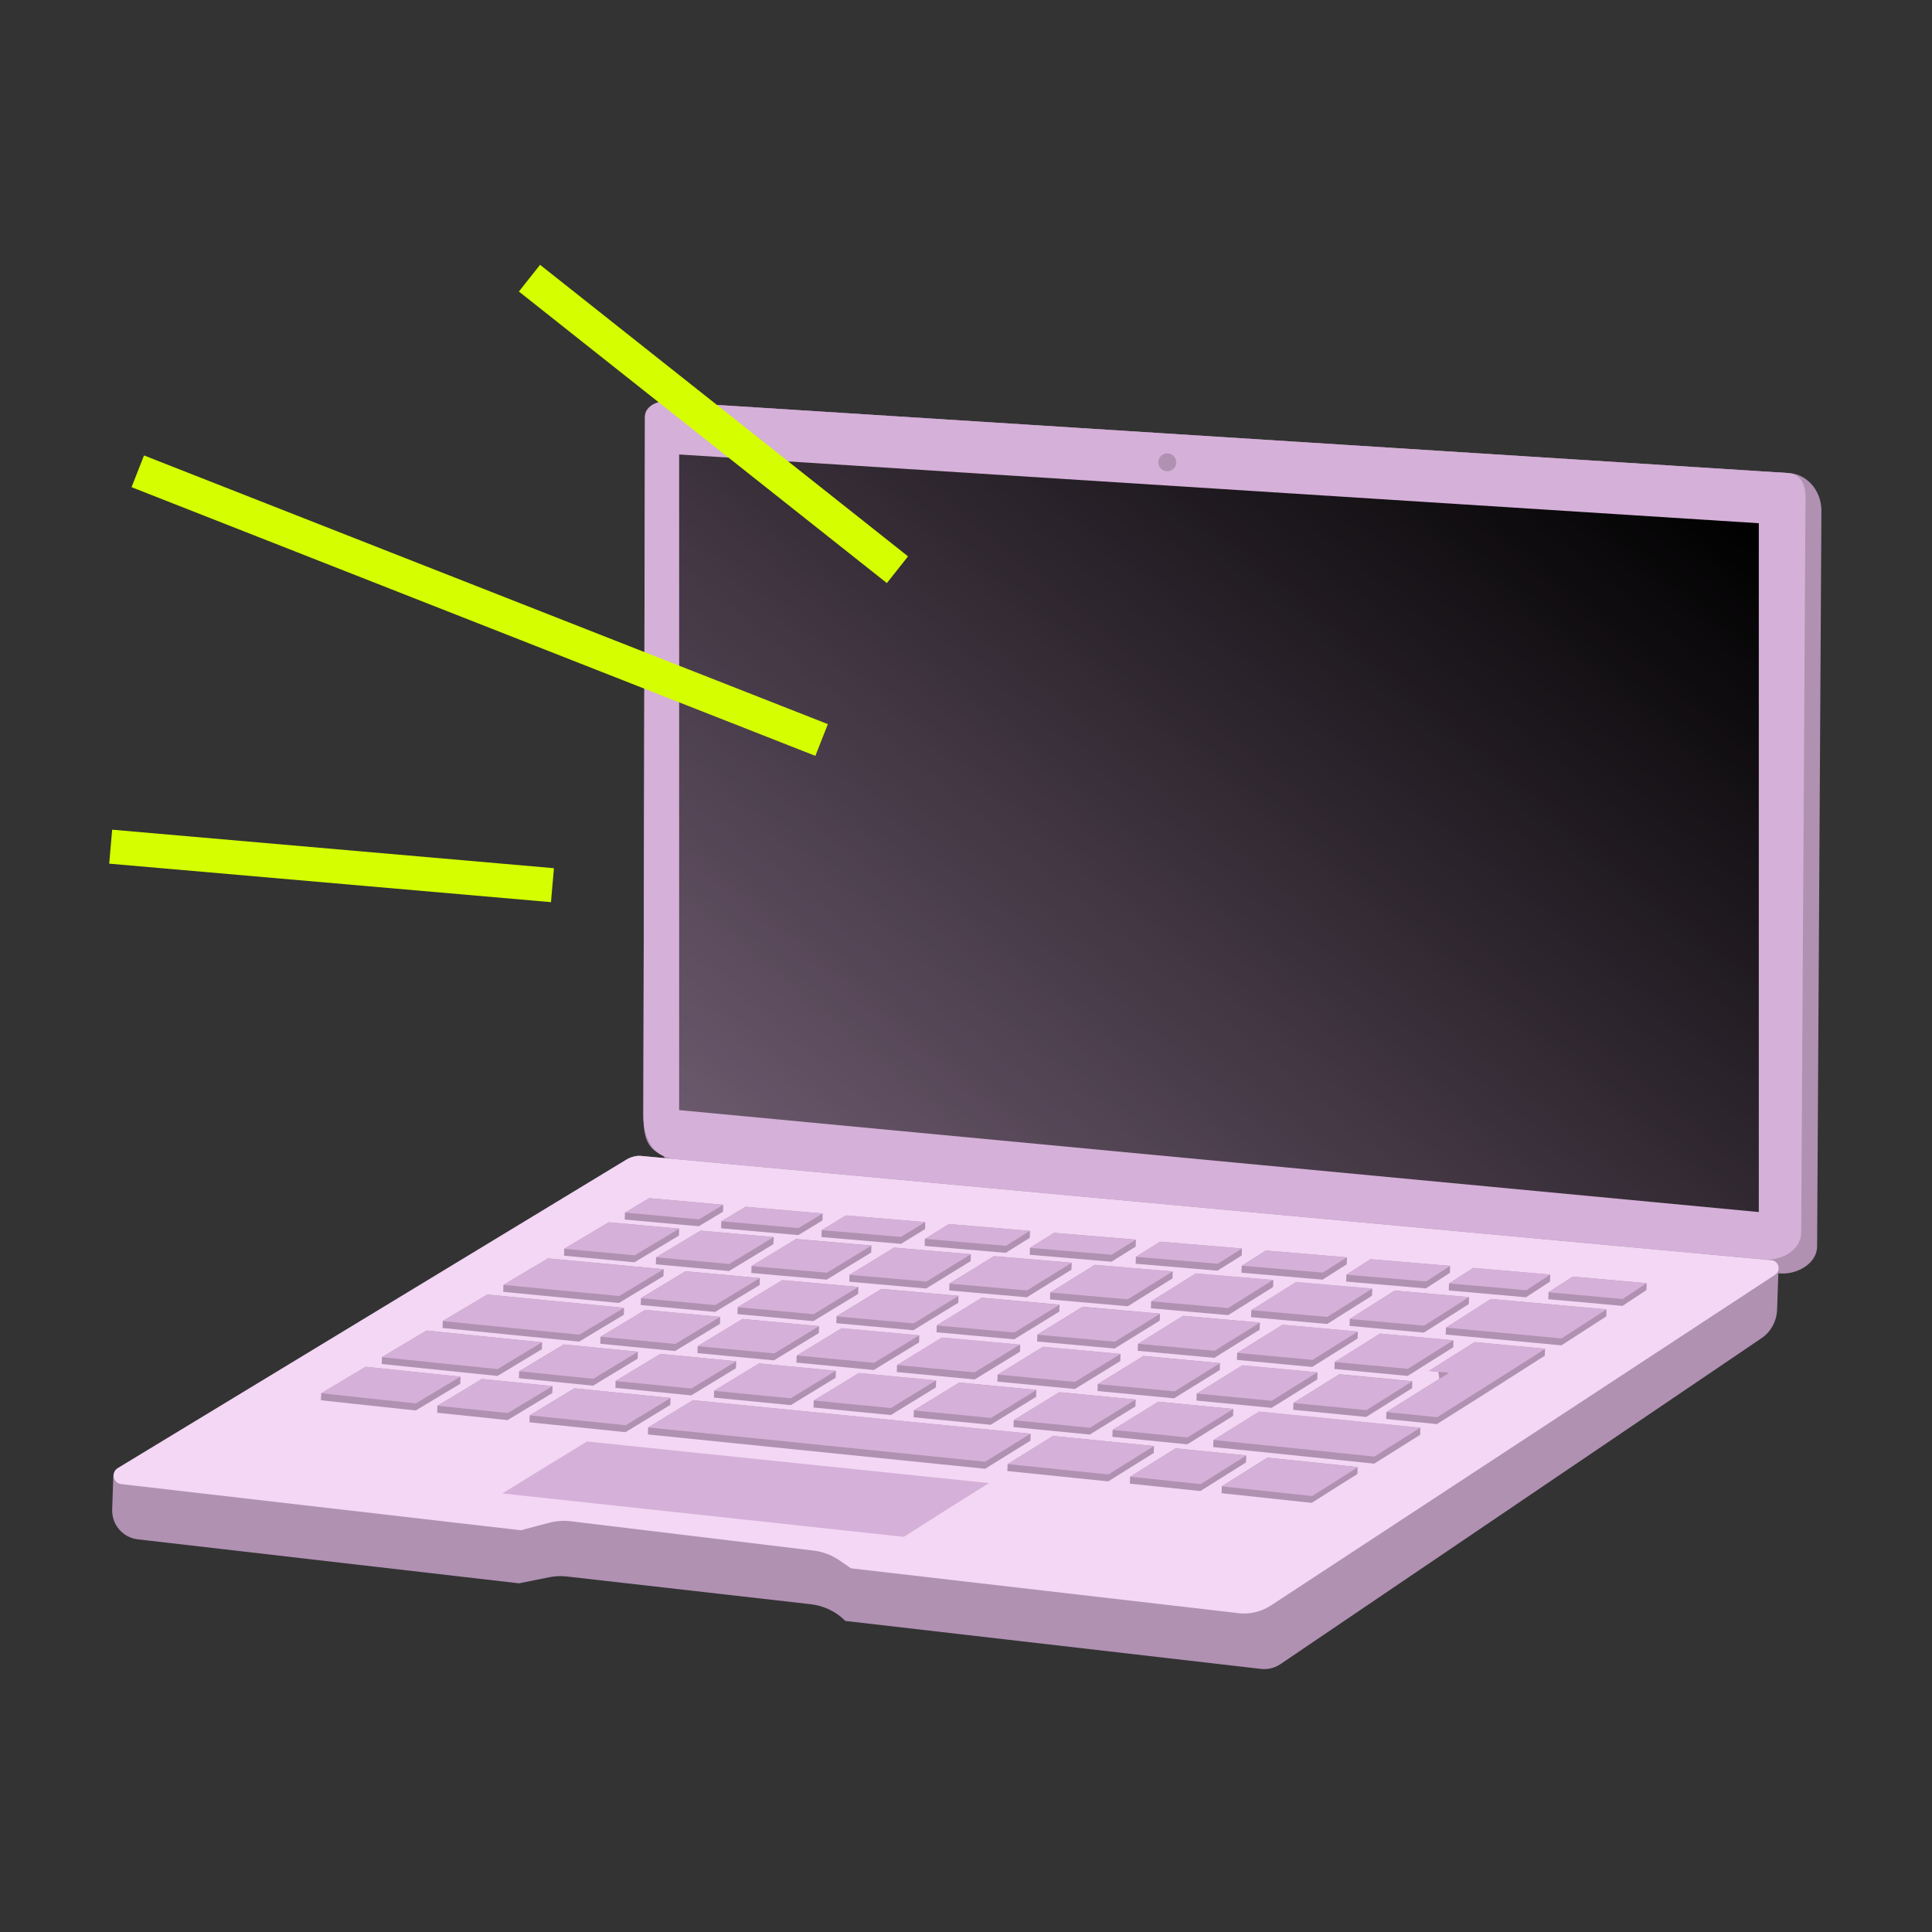 <?xml version="1.0" encoding="UTF-8"?> <svg xmlns="http://www.w3.org/2000/svg" xmlns:xlink="http://www.w3.org/1999/xlink" id="Ebene_1" viewBox="0 0 170 170"><rect x="0" y="0" width="170" height="170" fill="#333333" stroke="none"/><defs><style>.cls-1{fill:#b091b2;}.cls-2{fill:#d5ff00;}.cls-3{fill:url(#Unbenannter_Verlauf_52);}.cls-4{fill:#d5b0d8;}.cls-5{fill:#f3d7f5;}</style><linearGradient id="Unbenannter_Verlauf_52" x1="75.64" y1="111.01" x2="140.32" y2="33.92" gradientUnits="userSpaceOnUse"><stop offset="0" stop-color="#000" stop-opacity=".5"></stop><stop offset="1" stop-color="#000"></stop></linearGradient></defs><path class="cls-1" d="M157.31,41.62l-98.8-6.28c-.82-.05-1.57.49-1.76,1.29l-.14,61.5c0,2.12.43,2.98,1.77,3.58.49.81,1.33,1.41,2.37,1.5l95.82,8.84c1.54.14,3.32-.87,3.32-2.38l.38-64.72c0-1.81-1.3-3.28-2.95-3.33Z"></path><path class="cls-1" d="M155.99,111.14l-99.66-9.44c-.24-.02-.48.03-.68.16l-45.32,27.45c-.21.13-.35.36-.36.61l-.1,2.91c-.04,1.33.94,2.47,2.26,2.62l33.54,3.87,2.63-.53c.52-.11,1.06-.13,1.59-.07l21.46,2.44c1.11.13,2.15.61,2.95,1.39l.09.08,36.56,4.22c.59.07,1.19-.07,1.69-.4l42.33-28.68c.85-.56,1.37-1.53,1.4-2.54l.12-3.53c0-.29-.21-.54-.5-.57Z"></path><path class="cls-5" d="M108.95,141.94l-34.07-3.94-1-.69c-.68-.47-1.47-.77-2.29-.87l-21.36-2.58c-.64-.08-1.29-.03-1.91.13l-2.49.66-35.16-4.06c-.72-.08-.93-1.03-.31-1.41l44.76-27.15c.41-.25.88-.36,1.36-.31l99.39,9.17c.66.06.87.92.32,1.28l-44.36,29.1c-.85.55-1.86.79-2.86.68Z"></path><path class="cls-4" d="M157.31,41.62l-98.8-6.28c-.82-.05-1.76.51-1.76,1.29l-.14,61.5c0,2.03.84,3.67,2.74,3.85l95.82,8.84c1.54.14,3.32-.78,3.32-2.38l.38-64.72c0-1.18-.5-2.03-1.55-2.1Z"></path><polygon class="cls-3" points="154.76 46.04 59.76 39.99 59.76 97.68 154.76 106.65 154.76 46.04"></polygon><circle class="cls-1" cx="102.71" cy="40.68" r=".79"></circle><path class="cls-1" d="M61.49,107.9c.85-.51,1.28-.77,2.13-1.28l.02-.61c-2.65-.23-3.96-.35-6.51-.58-.86.51-1.28.76-2.14,1.27l-.02.61c2.56.23,3.87.35,6.52.59Z"></path><path class="cls-1" d="M55.83,111.07c1.57-.94,3.91-2.35,3.91-2.35l.02-.61s-3.76-.34-6.19-.56c-1.57.93-3.92,2.33-3.92,2.33l-.02.61s3.68.35,6.2.58Z"></path><path class="cls-1" d="M64.15,111.84c1.57-.95,3.91-2.37,3.91-2.37l.02-.61s-3.9-.34-6.44-.57c-1.56.94-3.91,2.35-3.91,2.35l-.02.61s3.83.35,6.44.59Z"></path><path class="cls-1" d="M50.96,118.05c1.57-.94,3.93-2.36,3.93-2.36l.02-.61s-7.36-.71-12.03-1.17c-1.57.93-3.92,2.33-3.92,2.33l-.02.61s7.08.71,12.02,1.2Z"></path><path class="cls-1" d="M68.1,119.7c1.58-.96,3.95-2.4,3.95-2.4l.02-.61s-4.06-.38-6.74-.63c-1.58.95-3.94,2.39-3.94,2.39l-.02.61s4.02.39,6.73.64Z"></path><path class="cls-1" d="M59.41,118.87c1.58-.95,3.94-2.38,3.94-2.38l.02-.61s-3.99-.37-6.6-.62c-1.57.95-3.93,2.37-3.93,2.37l-.02.61s3.93.38,6.59.64Z"></path><path class="cls-1" d="M76.9,120.54c1.59-.97,3.97-2.42,3.97-2.42l.02-.61s-4.11-.38-6.83-.63c-1.58.96-3.96,2.41-3.96,2.41l-.02.61s4.08.39,6.82.65Z"></path><path class="cls-1" d="M98.58,119.75l.02-.61s-4.09-.38-6.83-.63c-1.59.98-3.99,2.45-3.99,2.45l-.02.61s4.1.39,6.82.65c1.6-.99,4-2.46,4-2.46Z"></path><path class="cls-1" d="M115.91,121.37l.02-.61s-3.94-.37-6.61-.62c-1.61,1-4.02,2.49-4.02,2.49l-.02.61s3.99.38,6.61.64c1.61-1,4.03-2.51,4.03-2.51Z"></path><path class="cls-1" d="M40.52,121.14s-5.07-.53-8.34-.87c-1.57.93-3.92,2.33-3.92,2.33l-.02.61s4.94.54,8.34.9c1.57-.94,3.92-2.35,3.92-2.35l.02-.61Z"></path><path class="cls-1" d="M44.67,124.95c1.57-.95,3.93-2.37,3.93-2.37l.02-.61s-3.76-.38-6.21-.63c-1.57.94-3.92,2.36-3.92,2.36l-.02.61s3.7.39,6.21.65Z"></path><path class="cls-1" d="M55.04,126.02c1.57-.96,3.94-2.4,3.94-2.4l.02-.61s-5.11-.51-8.46-.85c-1.57.95-3.93,2.38-3.93,2.38l-.02.61s5.04.52,8.45.87Z"></path><path class="cls-1" d="M101.54,127.24s-5.29-.53-8.88-.89c-1.6.99-4,2.48-4,2.48l-.02.61s5.36.55,8.87.91c1.6-1,4.01-2.5,4.01-2.5l.02-.61Z"></path><path class="cls-1" d="M109.66,128.07s-3.7-.38-6.21-.63c-1.61,1-4.01,2.5-4.01,2.5l-.02.61s3.75.39,6.2.65c1.6-1.01,4.02-2.52,4.02-2.52l.02-.61Z"></path><path class="cls-1" d="M110.86,116.38s-4.04-.36-6.75-.6c-1.59.99-3.98,2.47-3.98,2.47l-.02.61s4.06.37,6.74.62c1.6-.99,3.99-2.48,3.99-2.48l.02-.61Z"></path><path class="cls-1" d="M71.57,116.25c1.58-.96,3.94-2.4,3.94-2.4l.02-.61s-4.04-.36-6.69-.6c-1.57.95-3.93,2.38-3.93,2.38l-.02.61s3.99.37,6.69.62Z"></path><path class="cls-1" d="M62.91,115.45c1.57-.95,3.93-2.38,3.93-2.38l.02-.61s-3.95-.36-6.54-.6c-1.57.94-3.92,2.36-3.92,2.36l-.02.61s3.89.37,6.53.61Z"></path><path class="cls-1" d="M54.46,114.65c1.57-.94,3.92-2.36,3.92-2.36l.02-.61s-6.22-.58-10.18-.95c-1.57.93-3.92,2.33-3.92,2.33l-.02.61s6.01.59,10.18.98Z"></path><path class="cls-1" d="M99.91,123.76l.02-.61s-4.02-.39-6.72-.65c-1.6.99-4.01,2.46-4.01,2.46l-.02.61s4.04.4,6.71.66c1.61-.99,4.02-2.48,4.02-2.48Z"></path><path class="cls-1" d="M78.37,124.52c1.59-.98,3.98-2.44,3.98-2.44l.02-.61s-4.08-.39-6.8-.65c-1.59.97-3.97,2.42-3.97,2.42l-.02.61s4.07.4,6.79.66Z"></path><path class="cls-1" d="M69.56,123.65c1.59-.97,3.97-2.42,3.97-2.42l.02-.61s-4.07-.39-6.76-.65c-1.58.96-3.95,2.4-3.95,2.4l-.02.61s4.04.4,6.75.66Z"></path><path class="cls-1" d="M60.81,122.79c1.58-.96,3.95-2.4,3.95-2.4l.02-.61s-4.02-.39-6.67-.65c-1.58.95-3.94,2.38-3.94,2.38l-.02.61s3.98.4,6.66.66Z"></path><path class="cls-1" d="M52.18,121.93c1.57-.95,3.93-2.38,3.93-2.38l.02-.61s-3.94-.39-6.52-.64c-1.57.94-3.93,2.36-3.93,2.36l-.02.61s3.88.39,6.51.66Z"></path><path class="cls-1" d="M43.76,121.08c1.57-.94,3.92-2.36,3.92-2.36l.02-.61s-6.21-.62-10.17-1.03c-1.57.93-3.92,2.33-3.92,2.33l-.02.61s6.01.63,10.17,1.05Z"></path><path class="cls-1" d="M60.97,123.21c-1.58.96-3.94,2.4-3.94,2.4l-.02.61s19.78,2.01,29.67,3.02c1.59-.99,3.99-2.47,3.99-2.47l.02-.61s-19.81-1.96-29.72-2.95Z"></path><path class="cls-1" d="M63.45,108.08l6.79.6,2.13-1.29.02-.61s-4.11-.35-6.79-.59c-.85.51-2.13,1.28-2.13,1.28l-.02.61Z"></path><path class="cls-1" d="M72.28,108.85s4.17.36,7,.6c.85-.52,2.12-1.3,2.12-1.3l.02-.61s-4.22-.36-6.99-.59c-.85.52-2.13,1.3-2.13,1.3l-.02.61Z"></path><path class="cls-1" d="M81.36,109.63s4.27.36,7.13.61c.85-.53,2.12-1.32,2.12-1.32l.02-.61s-4.3-.36-7.13-.6c-.85.52-2.12,1.31-2.12,1.31l-.02.61Z"></path><path class="cls-1" d="M90.6,110.41s4.32.37,7.2.61c.85-.53,2.13-1.33,2.13-1.33l.02-.61s-4.33-.36-7.2-.6c-.85.53-2.12,1.32-2.12,1.32l-.02.61Z"></path><path class="cls-1" d="M99.93,111.2s4.33.37,7.2.61c.85-.54,2.13-1.34,2.13-1.34l.02-.61s-4.32-.36-7.2-.6c-.85.53-2.13,1.33-2.13,1.33l-.02.61Z"></path><path class="cls-1" d="M109.24,111.99s4.3.36,7.13.61c.85-.54,2.13-1.35,2.13-1.35l.02-.61s-4.27-.36-7.13-.6c-.85.54-2.13,1.34-2.13,1.34l-.02.61Z"></path><path class="cls-1" d="M118.46,112.77s4.23.36,7,.6c.85-.55,1.28-.82,2.12-1.37l.02-.61c-2.77-.24-4.17-.35-7-.59-.85.54-2.13,1.36-2.13,1.36l-.02.61Z"></path><path class="cls-1" d="M127.48,113.55s4.11.36,6.79.6c.85-.55,2.12-1.38,2.12-1.38l.02-.61s-4.04-.35-6.79-.59c-.85.55-2.12,1.37-2.12,1.37l-.02.61Z"></path><path class="cls-1" d="M144.89,112.91s-3.86-.34-6.51-.58c-.84.55-2.12,1.38-2.12,1.38l-.02.61s3.96.35,6.52.59c.85-.56,2.11-1.39,2.11-1.39l.02-.61Z"></path><path class="cls-1" d="M70.04,109.03c-1.56.95-3.91,2.37-3.91,2.37l-.02.61s3.95.36,6.63.59c1.57-.96,3.92-2.39,3.92-2.39l.02-.61s-4-.35-6.63-.58Z"></path><path class="cls-1" d="M78.67,109.78c-1.56.96-3.92,2.39-3.92,2.39l-.02.61s4.04.36,6.76.6c1.57-.96,3.92-2.41,3.92-2.41l.02-.61s-4.07-.35-6.76-.58Z"></path><path class="cls-1" d="M87.46,110.53c-1.56.97-3.92,2.41-3.92,2.41l-.02.61s4.09.36,6.83.6c1.58-.97,3.93-2.43,3.93-2.43l.02-.61s-4.11-.35-6.83-.58Z"></path><path class="cls-1" d="M96.34,111.29c-1.57.97-3.93,2.44-3.93,2.44l-.02.61s4.11.36,6.84.6c1.58-.98,3.94-2.45,3.94-2.45l.02-.61s-4.11-.35-6.85-.58Z"></path><path class="cls-1" d="M105.23,112.05c-1.57.98-3.94,2.46-3.94,2.46l-.02.61s4.09.36,6.8.6c1.59-.99,3.95-2.47,3.95-2.47l.02-.61s-4.07-.35-6.8-.58Z"></path><path class="cls-1" d="M114.05,112.81c-1.57.99-3.95,2.48-3.95,2.48l-.02.61s4.04.36,6.7.6c1.59-1,3.95-2.49,3.95-2.49l.02-.61s-4-.35-6.7-.58Z"></path><path class="cls-1" d="M122.72,113.56c-1.57,1-3.95,2.5-3.95,2.5l-.02.61s3.95.36,6.54.59c1.59-1.01,3.95-2.51,3.95-2.51l.02-.61s-3.9-.34-6.54-.58Z"></path><path class="cls-1" d="M131.18,114.3c-1.57,1.01-3.95,2.52-3.95,2.52l-.02.61s6.22.57,10.18.95c1.59-1.02,3.95-2.55,3.95-2.55l.02-.61s-6-.55-10.17-.92Z"></path><path class="cls-1" d="M82.9,117.69c-1.59.97-3.97,2.43-3.97,2.43l-.02.61s4.11.39,6.85.65c1.6-.98,3.99-2.44,3.99-2.44l.02-.61s-4.12-.38-6.86-.63Z"></path><path class="cls-1" d="M100.6,119.32c-1.6.99-4.01,2.47-4.01,2.47l-.02.61s4.06.39,6.74.64c1.61-.99,4.02-2.49,4.02-2.49l.02-.61s-4.04-.38-6.75-.63Z"></path><path class="cls-1" d="M117.84,120.93c-1.61,1-4.03,2.51-4.03,2.51l-.02.61s3.88.38,6.42.63c1.62-1.01,4.04-2.53,4.04-2.53l.02-.61s-3.82-.37-6.42-.62Z"></path><path class="cls-1" d="M129.74,118.1c-1.6,1.01-2.4,1.52-4.01,2.53.33.03.83.08.83.08l.09.62-4.66,2.92-.02.61s2.7.27,4.46.45c2.21-1.39,3.31-2.08,5.5-3.47.4-.25.6-.38,1-.64,1.21-.76,3-1.91,3-1.91l.02-.61s-3.7-.35-6.23-.59Z"></path><path class="cls-1" d="M110.8,124.21c-1.61,1-4.03,2.51-4.03,2.51l-.02.61s8.69.88,14.17,1.46c1.61-1.02,4.04-2.54,4.04-2.54l.02-.61s-8.34-.85-14.18-1.42Z"></path><path class="cls-1" d="M111.53,128.26c-1.61,1.01-4.02,2.52-4.02,2.52l-.02.61s4.82.51,7.93.85c1.6-1.02,4.02-2.54,4.02-2.54l.02-.61s-4.7-.5-7.94-.83Z"></path><path class="cls-1" d="M121.44,117.34c-1.6,1-4,2.51-4,2.51l-.02.61s3.9.37,6.44.61c1.61-1.01,4.01-2.52,4.01-2.52l.02-.61s-3.83-.36-6.44-.59Z"></path><path class="cls-1" d="M112.86,116.56c-1.59.99-4,2.49-4,2.49l-.02.61s4,.37,6.62.62c1.61-1,4-2.5,4-2.5l.02-.61s-3.95-.36-6.63-.6Z"></path><path class="cls-1" d="M95.25,114.99c-1.58.98-3.97,2.44-3.97,2.44l-.02.61s4.1.37,6.81.62c1.6-.98,3.98-2.46,3.98-2.46l.02-.61s-4.09-.36-6.82-.61Z"></path><path class="cls-1" d="M86.38,114.2c-1.58.97-3.95,2.42-3.95,2.42l-.02.61s4.1.37,6.83.62c1.59-.98,3.97-2.44,3.97-2.44l.02-.61s-4.11-.36-6.84-.61Z"></path><path class="cls-1" d="M77.55,113.42c-1.57.96-3.94,2.4-3.94,2.4l-.02.61s4.06.37,6.78.62c1.58-.97,3.95-2.42,3.95-2.42l.02-.61s-4.09-.36-6.79-.61Z"></path><path class="cls-1" d="M101.92,123.34c-1.61.99-4.02,2.48-4.02,2.48l-.02.61s3.98.4,6.59.66c1.61-1,4.03-2.5,4.03-2.5l.02-.61s-3.94-.39-6.6-.64Z"></path><path class="cls-1" d="M84.4,121.66c-1.6.98-3.99,2.44-3.99,2.44l-.02.61s4.07.4,6.78.66c1.6-.98,4-2.46,4-2.46l.02-.61s-4.07-.39-6.79-.65Z"></path><path class="cls-4" d="M86.69,128.62c-9.89-1.01-19.78-2.01-29.67-3.02,1.57-.96,2.36-1.44,3.94-2.4,9.91.98,19.81,1.96,29.72,2.95-1.6.99-2.4,1.48-3.99,2.47Z"></path><path class="cls-4" d="M61.51,107.29c-2.65-.24-3.96-.35-6.52-.59.86-.51,1.28-.76,2.14-1.27,2.56.23,3.86.34,6.51.58-.85.51-1.28.77-2.13,1.28Z"></path><path class="cls-4" d="M70.26,108.06c-2.75-.24-4.11-.36-6.79-.6.85-.51,1.28-.77,2.13-1.28,2.68.23,4.04.35,6.79.59-.85.52-1.27.78-2.13,1.29Z"></path><path class="cls-4" d="M79.29,108.84c-2.82-.24-4.23-.36-7-.6.85-.52,1.28-.78,2.13-1.3,2.77.24,4.17.35,6.99.59-.85.52-1.27.78-2.12,1.3Z"></path><path class="cls-4" d="M88.51,109.62c-2.87-.24-4.3-.36-7.13-.61.85-.52,1.28-.78,2.12-1.31,2.84.24,4.27.36,7.13.6-.85.53-1.27.79-2.12,1.32Z"></path><path class="cls-4" d="M97.82,110.41c-2.88-.24-4.33-.37-7.2-.61.85-.53,1.28-.79,2.12-1.32,2.87.24,4.32.36,7.2.6-.85.53-1.27.8-2.13,1.33Z"></path><path class="cls-4" d="M107.15,111.2c-2.87-.24-4.32-.37-7.2-.61.85-.53,1.28-.8,2.13-1.33,2.88.24,4.33.36,7.2.6-.85.54-1.27.8-2.13,1.34Z"></path><path class="cls-4" d="M116.39,111.98c-2.84-.24-4.27-.36-7.13-.61.85-.54,1.28-.81,2.13-1.34,2.87.24,4.3.36,7.13.6-.85.54-1.27.81-2.13,1.35Z"></path><path class="cls-4" d="M125.47,112.76c-2.77-.24-4.17-.36-7-.6.85-.54,1.28-.81,2.13-1.36,2.82.24,4.23.36,7,.59-.85.55-1.27.82-2.12,1.37Z"></path><path class="cls-4" d="M134.3,113.53c-2.68-.24-4.04-.36-6.79-.6.85-.55,1.28-.82,2.12-1.37,2.75.24,4.11.35,6.79.59-.84.55-1.27.83-2.12,1.38Z"></path><path class="cls-4" d="M142.78,114.3c-2.56-.23-3.86-.35-6.52-.59.85-.55,1.28-.83,2.12-1.38,2.65.23,3.96.35,6.51.58-.84.56-1.26.83-2.11,1.39Z"></path><path class="cls-4" d="M55.85,110.46c-2.52-.23-3.76-.35-6.2-.58,1.57-.93,2.35-1.4,3.92-2.33,2.43.22,3.67.34,6.19.56-1.56.94-2.35,1.41-3.91,2.35Z"></path><path class="cls-4" d="M64.17,111.22c-2.61-.24-3.9-.35-6.44-.59,1.57-.94,2.35-1.41,3.91-2.35,2.54.23,3.83.34,6.44.57-1.56.95-2.35,1.42-3.91,2.37Z"></path><path class="cls-4" d="M72.75,111.99c-2.67-.24-4-.36-6.63-.59,1.57-.95,2.35-1.42,3.91-2.37,2.63.23,3.95.35,6.63.58-1.56.96-2.35,1.43-3.92,2.39Z"></path><path class="cls-4" d="M81.51,112.77c-2.72-.24-4.07-.36-6.76-.6,1.57-.96,2.35-1.44,3.92-2.39,2.69.23,4.04.35,6.76.58-1.56.96-2.35,1.45-3.92,2.41Z"></path><path class="cls-4" d="M90.37,113.55c-2.74-.24-4.1-.36-6.83-.6,1.57-.97,2.36-1.45,3.92-2.41,2.73.23,4.09.35,6.83.58-1.57.97-2.35,1.46-3.93,2.43Z"></path><path class="cls-4" d="M99.25,114.33c-2.73-.24-4.1-.36-6.84-.6,1.58-.97,2.36-1.46,3.93-2.44,2.74.23,4.11.35,6.85.58-1.57.98-2.36,1.47-3.94,2.45Z"></path><path class="cls-4" d="M108.08,115.1c-2.71-.24-4.07-.36-6.8-.6,1.58-.98,2.37-1.47,3.94-2.46,2.73.23,4.09.35,6.8.58-1.57.99-2.36,1.48-3.95,2.47Z"></path><path class="cls-4" d="M116.8,115.88c-2.66-.24-4-.36-6.7-.6,1.59-.99,2.38-1.49,3.95-2.48,2.7.23,4.04.35,6.7.58-1.57,1-2.36,1.5-3.95,2.49Z"></path><path class="cls-4" d="M125.31,116.65c-2.59-.24-3.9-.35-6.54-.59,1.59-1,2.38-1.5,3.95-2.5,2.64.23,3.95.35,6.54.57-1.57,1.01-2.36,1.51-3.95,2.51Z"></path><path class="cls-4" d="M137.41,117.77c-3.96-.37-6.01-.56-10.18-.95,1.59-1.01,2.38-1.51,3.95-2.52,4.17.37,6.22.56,10.17.92-1.57,1.02-2.36,1.53-3.95,2.55Z"></path><path class="cls-4" d="M50.98,117.44c-4.93-.48-7.35-.72-12.02-1.2,1.57-.93,2.35-1.4,3.92-2.33,4.66.46,7.09.7,12.03,1.17-1.57.94-2.36,1.42-3.93,2.36Z"></path><path class="cls-4" d="M68.12,119.09c-2.71-.26-4.06-.39-6.73-.64,1.58-.95,2.36-1.43,3.94-2.39,2.68.25,4.03.38,6.74.63-1.58.96-2.37,1.44-3.95,2.4Z"></path><path class="cls-4" d="M59.43,118.26c-2.66-.26-3.98-.38-6.59-.64,1.57-.95,2.36-1.42,3.93-2.37,2.61.25,3.94.37,6.6.62-1.57.95-2.36,1.43-3.94,2.38Z"></path><path class="cls-4" d="M76.92,119.92c-2.73-.26-4.1-.39-6.82-.65,1.58-.96,2.37-1.44,3.96-2.41,2.72.25,4.09.38,6.83.63-1.59.97-2.38,1.45-3.97,2.42Z"></path><path class="cls-4" d="M85.77,120.76c-2.74-.26-4.11-.39-6.85-.65,1.59-.97,2.38-1.46,3.97-2.43,2.74.25,4.12.38,6.86.63-1.59.98-2.39,1.47-3.99,2.44Z"></path><path class="cls-4" d="M94.6,121.6c-2.72-.26-4.09-.39-6.82-.65,1.6-.98,2.4-1.47,3.99-2.45,2.74.25,4.11.38,6.83.63-1.6.99-2.4,1.48-4,2.46Z"></path><path class="cls-4" d="M103.33,122.43c-2.68-.26-4.03-.39-6.74-.64,1.6-.99,2.41-1.48,4.01-2.47,2.72.25,4.07.38,6.75.63-1.61.99-2.41,1.49-4.02,2.49Z"></path><path class="cls-4" d="M111.9,123.26c-2.62-.25-3.94-.38-6.61-.64,1.61-1,2.42-1.49,4.02-2.49,2.67.25,4,.38,6.61.62-1.61,1-2.42,1.5-4.03,2.51Z"></path><path class="cls-4" d="M120.22,124.08c-2.53-.25-3.82-.38-6.42-.63,1.62-1,2.42-1.51,4.03-2.51,2.6.25,3.89.37,6.42.62-1.61,1.01-2.42,1.52-4.04,2.53Z"></path><path class="cls-4" d="M129.74,118.1c-1.6,1.01-2.4,1.52-4.01,2.53.71.07,1.06.1,1.77.17-2.19,1.38-3.3,2.07-5.5,3.45,1.8.18,2.7.27,4.46.45,2.21-1.39,3.31-2.08,5.5-3.47.4-.25.6-.38,1-.64,1.21-.76,1.81-1.14,3-1.91-2.45-.23-3.7-.35-6.23-.59Z"></path><path class="cls-4" d="M120.94,128.17c-5.48-.58-8.34-.87-14.17-1.46,1.61-1,2.42-1.5,4.03-2.51,5.84.58,8.7.86,14.18,1.42-1.62,1.02-2.43,1.53-4.04,2.54Z"></path><path class="cls-4" d="M36.6,123.49c-3.4-.36-5.07-.54-8.34-.9,1.57-.93,2.35-1.4,3.92-2.33,3.27.35,4.94.52,8.34.87-1.57.94-2.35,1.41-3.92,2.35Z"></path><path class="cls-4" d="M44.69,124.34c-2.51-.26-3.75-.39-6.21-.65,1.57-.94,2.35-1.41,3.92-2.36,2.46.25,3.7.38,6.21.64-1.57.95-2.36,1.42-3.93,2.37Z"></path><path class="cls-4" d="M55.06,125.41c-3.41-.35-5.1-.52-8.45-.87,1.57-.95,2.36-1.43,3.93-2.38,3.35.34,5.05.51,8.46.85-1.58.96-2.37,1.44-3.94,2.4Z"></path><path class="cls-4" d="M97.53,129.74c-3.51-.36-5.29-.55-8.87-.91,1.59-.99,2.39-1.49,4-2.48,3.58.36,5.37.54,8.88.89-1.61,1-2.41,1.5-4.01,2.5Z"></path><path class="cls-4" d="M105.65,130.59c-2.45-.26-3.7-.39-6.2-.65,1.6-1,2.4-1.5,4.01-2.5,2.51.25,3.75.38,6.21.63-1.61,1.01-2.42,1.51-4.02,2.52Z"></path><path class="cls-4" d="M115.45,131.64c-3.11-.34-4.7-.51-7.93-.85,1.6-1.01,2.4-1.51,4.02-2.52,3.23.33,4.82.5,7.94.83-1.61,1.02-2.42,1.53-4.02,2.54Z"></path><path class="cls-4" d="M121.44,117.34c2.61.24,3.9.36,6.44.59-1.6,1.01-2.4,1.51-4.01,2.52-2.54-.24-3.83-.36-6.44-.61,1.61-1,2.41-1.5,4-2.51Z"></path><path class="cls-4" d="M112.86,116.56c2.67.24,4,.36,6.63.6-1.6,1-2.4,1.5-4,2.5-2.62-.25-3.95-.37-6.62-.62,1.6-.99,2.4-1.49,4-2.49Z"></path><path class="cls-4" d="M104.11,115.78c2.72.24,4.07.36,6.75.6-1.59.99-2.39,1.49-3.99,2.48-2.68-.25-4.03-.37-6.74-.62,1.6-.99,2.39-1.48,3.98-2.47Z"></path><path class="cls-4" d="M95.25,114.99c2.74.24,4.1.36,6.82.61-1.59.98-2.38,1.48-3.98,2.46-2.72-.25-4.08-.37-6.81-.62,1.59-.98,2.39-1.47,3.97-2.44Z"></path><path class="cls-4" d="M86.38,114.2c2.73.24,4.1.36,6.84.61-1.58.98-2.38,1.46-3.97,2.44-2.73-.25-4.1-.37-6.83-.62,1.58-.97,2.38-1.45,3.95-2.42Z"></path><path class="cls-4" d="M77.55,113.42c2.71.24,4.07.36,6.79.61-1.58.97-2.37,1.45-3.95,2.42-2.72-.25-4.08-.37-6.78-.62,1.58-.96,2.37-1.44,3.94-2.4Z"></path><path class="cls-4" d="M68.84,112.64c2.66.24,4,.36,6.69.6-1.57.96-2.36,1.44-3.94,2.4-2.69-.25-4.03-.37-6.69-.62,1.57-.95,2.36-1.43,3.93-2.38Z"></path><path class="cls-4" d="M60.32,111.86c2.59.24,3.89.36,6.54.6-1.57.95-2.35,1.43-3.93,2.38-2.64-.25-3.95-.37-6.53-.61,1.57-.94,2.35-1.42,3.92-2.36Z"></path><path class="cls-4" d="M48.22,110.73c3.96.38,6.01.57,10.18.95-1.57.94-2.35,1.41-3.92,2.36-4.17-.4-6.22-.59-10.18-.98,1.57-.93,2.35-1.4,3.92-2.33Z"></path><path class="cls-4" d="M101.92,123.34c2.66.26,3.99.39,6.6.64-1.61,1-2.42,1.5-4.03,2.5-2.61-.26-3.93-.39-6.59-.66,1.61-.99,2.41-1.49,4.02-2.48Z"></path><path class="cls-4" d="M93.21,122.5c2.7.26,4.05.39,6.72.65-1.61.99-2.41,1.49-4.02,2.48-2.67-.26-4.01-.4-6.71-.66,1.6-.99,2.4-1.48,4.01-2.46Z"></path><path class="cls-4" d="M84.4,121.66c2.72.26,4.08.39,6.79.65-1.6.98-2.4,1.48-4,2.46-2.7-.27-4.06-.4-6.78-.66,1.59-.98,2.39-1.47,3.99-2.44Z"></path><path class="cls-4" d="M75.57,120.81c2.72.26,4.08.39,6.8.65-1.59.98-2.39,1.46-3.98,2.44-2.72-.27-4.08-.4-6.79-.67,1.59-.97,2.38-1.45,3.97-2.42Z"></path><path class="cls-4" d="M66.78,119.97c2.69.26,4.05.39,6.76.65-1.59.97-2.38,1.45-3.97,2.42-2.71-.27-4.06-.4-6.75-.66,1.58-.96,2.37-1.44,3.95-2.4Z"></path><path class="cls-4" d="M58.11,119.13c2.65.26,3.98.39,6.67.65-1.58.96-2.37,1.44-3.95,2.4-2.68-.27-4.01-.4-6.66-.66,1.57-.95,2.36-1.43,3.94-2.38Z"></path><path class="cls-4" d="M49.62,118.3c2.58.25,3.88.38,6.52.64-1.57.95-2.36,1.43-3.93,2.38-2.63-.26-3.93-.39-6.51-.66,1.57-.94,2.36-1.42,3.93-2.36Z"></path><path class="cls-4" d="M37.53,117.08c3.97.41,6.01.61,10.17,1.03-1.57.94-2.36,1.41-3.92,2.36-4.16-.42-6.2-.64-10.17-1.05,1.57-.93,2.35-1.4,3.92-2.33Z"></path><path class="cls-4" d="M79.53,135.23c-11.78-1.28-23.55-2.54-35.33-3.82,2.97-1.83,4.46-2.74,7.45-4.57,11.79,1.23,23.58,2.43,35.37,3.66-3.03,1.89-4.53,2.84-7.49,4.73Z"></path><rect class="cls-2" x="61.28" y="16.64" width="3" height="41.31" transform="translate(-5.44 63.35) rotate(-51.61)"></rect><rect class="cls-2" x="40.71" y="20.97" width="3" height="64.65" transform="translate(-22.83 73.09) rotate(-68.55)"></rect><rect class="cls-2" x="27.68" y="56.68" width="3" height="39.02" transform="translate(-49.26 98.65) rotate(-85.02)"></rect></svg> 